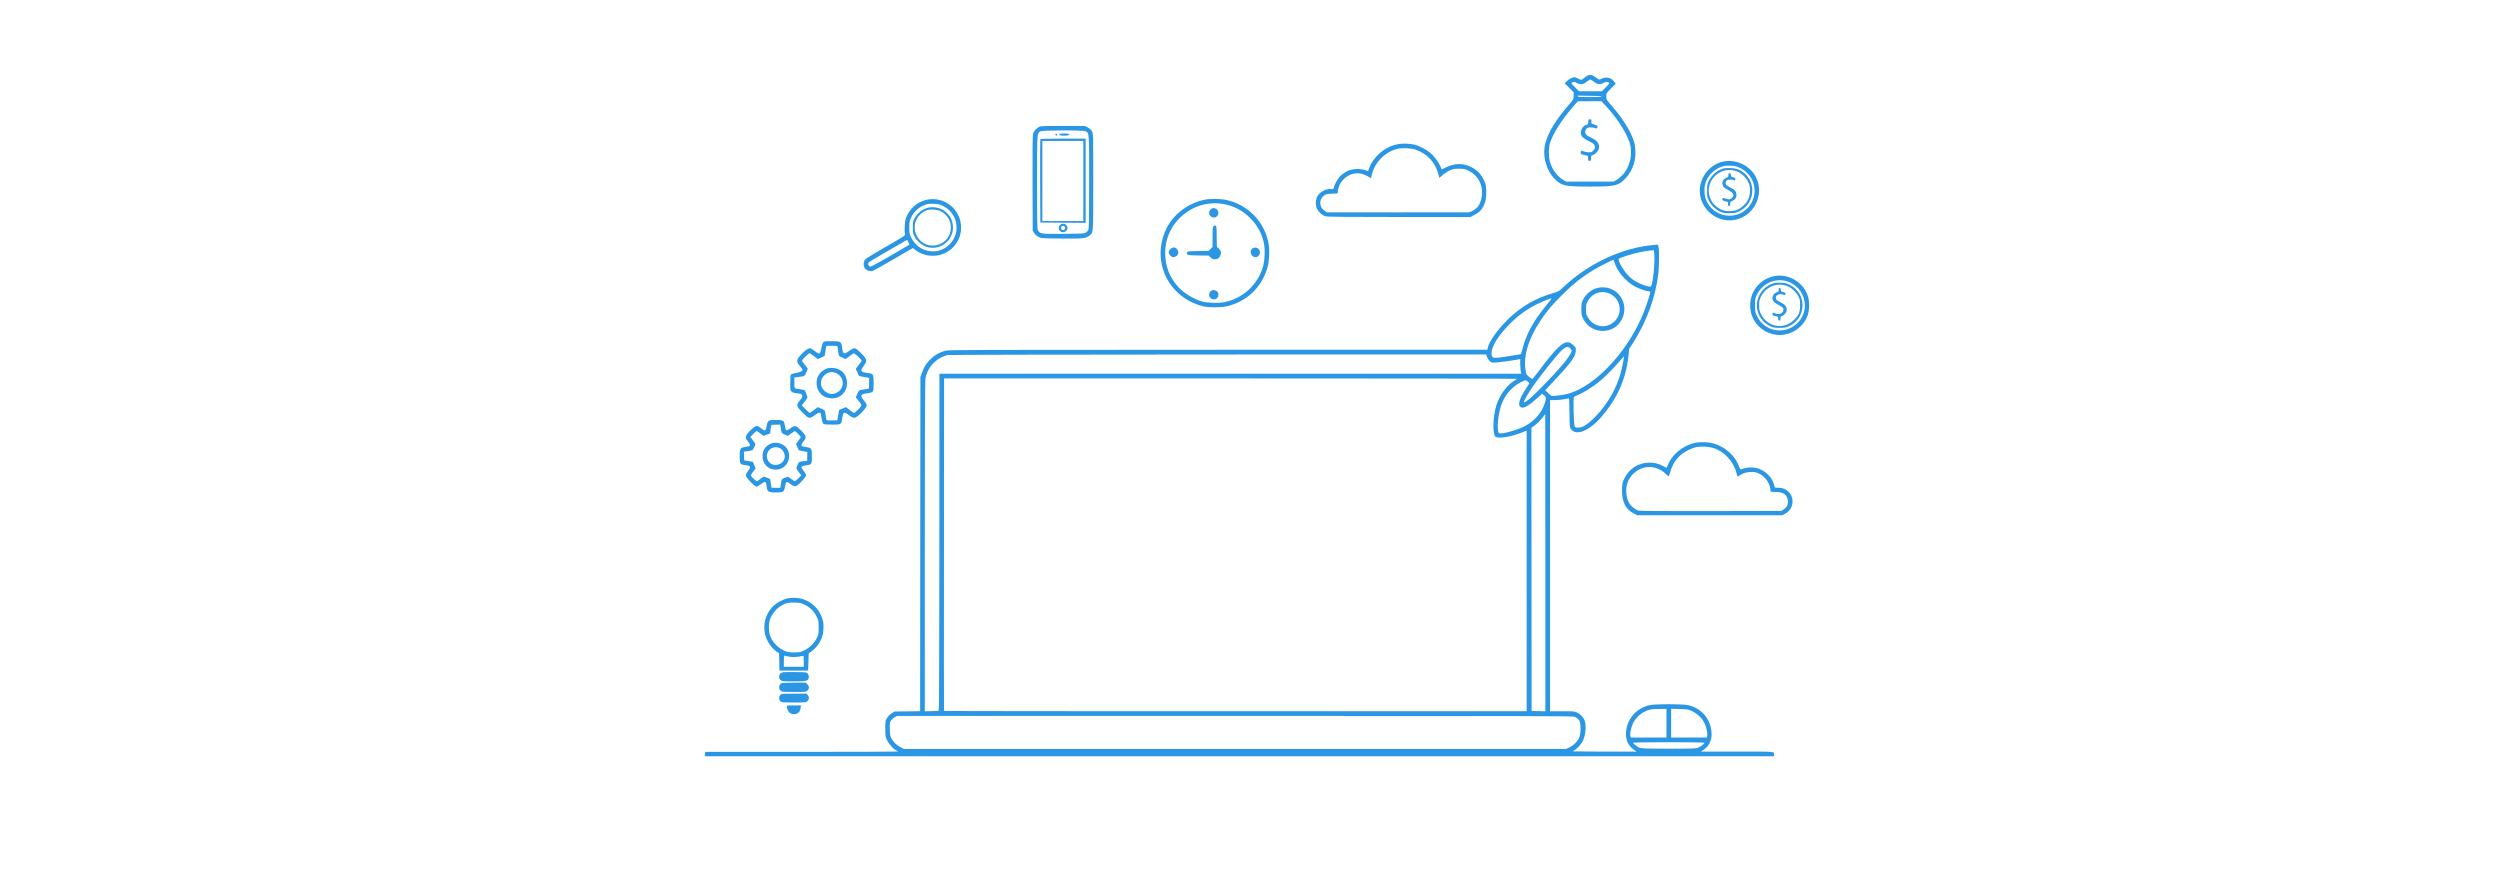 <svg version="1.0" xmlns="http://www.w3.org/2000/svg" width="1000" height="350" viewBox="0 0 2000 1496" preserveAspectRatio="xMidYMid meet">
    <g transform="translate(0,1496) scale(0.1,-0.1)" fill="#000000" stroke="none">
    <path class="sacoDinheiro" d="M15740 13648 c-24 -18 -51 -39 -60 -46 -15 -11 -25 -9 -65 13 -26 14
    -56 25 -67 25 -34 0 -92 -30 -131 -68 l-37 -36 77 -78 77 -77 -1 -61 c-1 -59
    -2 -61 -65 -132 -226 -255 -372 -492 -419 -678 -54 -214 14 -466 166 -615 118
    -114 167 -125 595 -125 431 0 482 11 605 135 75 75 137 192 161 306 24 111 15
    262 -21 359 -68 186 -202 392 -392 606 -70 80 -72 83 -72 135 0 54 0 54 81
    136 l81 82 -27 35 c-15 20 -41 44 -59 53 -42 22 -117 22 -150 0 -36 -24 -53
    -21 -96 12 -80 62 -118 66 -181 19z m138 -84 c55 -46 103 -54 160 -25 47 24
    65 26 94 10 19 -10 16 -15 -48 -80 l-68 -69 -196 0 -196 0 -68 69 c-64 65 -67
    70 -48 80 29 15 52 14 72 -4 21 -19 80 -30 113 -21 14 3 44 22 67 41 23 19 50
    35 59 35 10 0 36 -16 59 -36z m-25 -243 c109 -1 166 -4 162 -11 -8 -12 -402
    -14 -409 -1 -9 14 1 17 41 15 21 -1 114 -3 206 -3z m203 -143 c192 -199 369
    -463 430 -643 66 -195 15 -432 -124 -574 -31 -32 -77 -69 -102 -82 l-45 -24
    -405 0 -405 0 -50 29 c-106 63 -194 186 -230 322 -22 87 -20 236 6 314 54 164
    190 379 379 599 l95 110 200 0 201 1 50 -52z"
    />
    <path class="sacoDinheiro" d="M15788 12913 c0 -5 -2 -12 -3 -18 -2 -5 -3 -22 -4 -37 -1 -21 -7 -28
    -30 -33 -58 -13 -103 -86 -93 -153 6 -44 44 -80 134 -125 85 -42 95 -51 104
    -94 5 -25 0 -37 -24 -64 -28 -31 -35 -34 -84 -33 -29 1 -69 8 -90 17 -36 15
    -36 15 -43 -10 -4 -17 -1 -29 7 -35 17 -11 78 -28 101 -28 14 0 17 -9 17 -45
    0 -41 2 -45 25 -45 23 0 25 4 25 44 0 42 2 45 35 56 43 14 92 69 100 114 15
    76 -30 137 -135 183 -30 14 -65 34 -77 46 -46 42 -16 126 45 128 48 2 87 -3
    106 -13 20 -11 33 -3 38 26 2 16 -7 23 -52 36 -54 16 -55 16 -53 53 1 33 -1
    37 -23 37 -13 0 -25 -3 -26 -7z" />
    <path class="celular" d="M6411 12797 c-50 -16 -107 -75 -120 -124 -8 -30 -11 -274 -9 -851 l3
    -808 27 -41 c17 -25 45 -49 75 -64 47 -24 54 -24 386 -27 377 -4 422 1 481 50
    69 57 66 10 66 918 0 801 0 822 -20 860 -13 25 -37 49 -67 67 l-48 28 -370 2
    c-249 1 -381 -2 -404 -10z m778 -82 c63 -32 61 -3 61 -872 0 -605 -3 -794 -13
    -812 -6 -13 -25 -34 -40 -45 -27 -20 -41 -21 -383 -24 -390 -3 -402 -1 -437
    57 -16 27 -17 93 -17 826 0 870 -2 837 58 869 40 22 729 23 771 1z" />
    <path class="celular" d="M6675 12670 c-7 -12 2 -30 16 -30 12 0 12 27 0 35 -5 3 -12 1 -16 -5z" />
    <path class="celular" d="M6744 12668 c-12 -19 13 -28 81 -28 73 0 102 13 74 31 -16 11 -149 8 -155 -3z" />
    <path class="celular" d="M6415 12578 c-3 -7 -4 -330 -3 -718 l3 -705 388 -3 387 -2 0 720 0
    720 -385 0 c-299 0 -387 -3 -390 -12z m735 -713 l0 -685 -350 0 -350 0 0 685
    0 685 350 0 350 0 0 -685z" />
    <path class="celular" d="M6753 11114 c-48 -48 -17 -124 51 -124 40 0 76 37 76 76 0 22 -29 62
    -47 65 -42 7 -59 4 -80 -17z m75 -26 c18 -18 14 -46 -9 -58 -26 -14 -49 3 -49
    35 0 32 35 46 58 23z" />
    <path class="nuvem" d="M12555 12499 c-132 -19 -251 -78 -353 -173 -75 -70 -133 -154 -163
    -236 l-20 -56 -57 19 c-89 30 -219 21 -303 -20 -35 -18 -86 -53 -112 -80 -49
    -49 -102 -142 -112 -197 -6 -30 -9 -31 -45 -28 -93 9 -199 -49 -242 -132 -30
    -57 -30 -155 0 -212 27 -52 90 -107 141 -122 28 -9 361 -12 1258 -12 l1220 0
    59 30 c84 42 126 80 161 147 43 81 56 151 52 274 -4 95 -8 111 -40 179 -44 90
    -91 146 -161 192 -153 100 -317 110 -481 29 l-79 -38 -24 55 c-36 81 -107 176
    -175 232 -65 54 -196 121 -269 138 -70 16 -189 21 -255 11z m275 -97 c201 -70
    341 -222 391 -422 7 -30 14 -57 16 -59 1 -2 26 18 55 44 29 27 82 62 118 79
    59 28 74 31 160 31 85 0 102 -3 160 -31 196 -93 281 -299 215 -520 -8 -28 -28
    -69 -44 -91 -33 -46 -121 -100 -166 -103 -16 -1 -568 -2 -1226 -1 l-1196 1
    -33 23 c-48 32 -72 69 -77 119 -7 58 15 108 63 144 34 27 46 29 135 32 l97 4
    6 51 c10 71 36 127 86 181 114 124 279 148 422 62 l56 -34 16 65 c52 210 225
    385 434 438 77 20 238 13 312 -13z" />
    <path class="moeda" d="M18095 12199 c-229 -46 -405 -263 -405 -499 0 -309 285 -552 587
    -501 397 68 566 552 295 844 -120 128 -308 190 -477 156z m289 -113 c256 -126
    324 -457 137 -668 -263 -296 -751 -114 -751 281 0 98 19 163 71 241 51 76 131
    137 218 168 56 19 81 22 159 19 82 -4 101 -8 166 -41z" />
    <path class="moeda" d="M18083 12076 c-104 -34 -194 -114 -241 -214 -24 -50 -27 -69 -27
    -162 0 -93 3 -112 27 -162 37 -81 108 -152 187 -191 61 -29 74 -32 166 -32 92
    0 105 3 167 32 247 117 303 439 111 631 -75 74 -145 104 -256 108 -60 3 -107
    -1 -134 -10z m260 -54 c76 -33 157 -120 187 -199 31 -82 25 -197 -14 -276 -35
    -72 -119 -149 -191 -176 -68 -26 -174 -28 -242 -5 -66 22 -144 83 -181 141
    -93 146 -75 321 45 441 109 108 256 136 396 74z" />
    <path class="moeda" d="M18180 11968 c0 -29 -5 -35 -40 -50 -54 -22 -76 -70 -57 -124 10 -32
    23 -44 87 -78 104 -57 121 -102 57 -150 -23 -17 -32 -18 -69 -9 -24 6 -50 13
    -59 17 -11 5 -19 1 -23 -11 -9 -22 14 -40 64 -48 36 -6 37 -8 33 -41 -4 -29
    -2 -34 16 -34 17 0 21 6 21 35 0 30 5 37 33 49 53 22 80 63 74 114 -6 53 -26
    76 -98 113 -31 15 -64 35 -73 44 -21 22 -20 58 2 78 21 19 92 23 122 7 15 -8
    20 -6 25 11 8 25 4 30 -37 38 -28 6 -33 11 -36 39 -2 24 -8 32 -23 32 -15 0
    -19 -7 -19 -32z" />
    <path class="lupa" d="M4474 11545 c-163 -35 -299 -154 -356 -313 -21 -59 -31 -219 -16
    -272 7 -25 -3 -32 -277 -190 -400 -231 -403 -234 -421 -277 -18 -43 -12 -90
    17 -127 26 -33 90 -51 130 -37 16 6 159 85 317 177 158 92 305 178 328 191
    l41 23 39 -31 c188 -150 475 -133 643 39 95 97 141 210 141 342 0 309 -284
    539 -586 475z m271 -103 c257 -121 319 -454 122 -656 -200 -204 -531 -148
    -659 111 -31 64 -33 74 -33 173 0 98 2 110 33 174 40 85 114 159 196 196 79
    36 95 39 193 35 67 -2 95 -9 148 -33z m-584 -624 c12 -23 18 -43 13 -45 -5 -2
    -50 -27 -99 -56 -332 -197 -550 -318 -569 -315 -28 4 -45 53 -25 72 7 8 100
    64 204 124 105 60 249 144 320 185 72 42 131 77 132 77 2 0 12 -19 24 -42z" />
    <path class="lupa" d="M4497 11409 c-99 -23 -197 -104 -240 -197 -18 -38 -22 -66 -22 -142
    0 -83 3 -102 28 -151 34 -69 100 -132 175 -167 83 -38 192 -38 279 2 247 112
    277 450 55 603 -77 53 -185 73 -275 52z m211 -58 c65 -33 118 -87 149 -149 57
    -117 28 -270 -67 -356 -59 -53 -116 -78 -191 -84 -130 -9 -242 55 -299 172
    -84 169 -3 365 177 432 56 21 177 13 231 -15z" />
    <path class="relogio" d="M9220 11545 c-236 -49 -455 -193 -590 -390 -87 -127 -147 -306 -157
    -472 -27 -451 274 -849 725 -960 95 -23 303 -23 404 0 344 80 601 326 698 668
    27 96 37 269 21 379 -57 390 -357 700 -749 776 -91 17 -265 17 -352 -1z m390
    -87 c141 -35 270 -107 378 -212 136 -131 219 -280 252 -456 18 -91 13 -261 -9
    -355 -79 -332 -358 -591 -694 -645 -94 -15 -267 -8 -352 14 -141 38 -316 144
    -411 249 -152 169 -224 357 -224 584 0 218 79 417 228 575 219 231 527 323
    832 246z" />
    <path class="marcacaoRelogio" d="M9321 11374 c-28 -36 -27 -79 4 -109 50 -51 135 -17 135 54 0 76 -94 112 -139 55z" />
    <path class="marcacaoRelogio" d="M8639 10701 c-38 -38 -38 -74 1 -112 22 -22 36 -28 56 -25 65 12 96 64 68 118 -28 55 -81 63 -125 19z" />
    <path class="marcacaoRelogio" d="M10048 10715 c-51 -28 -49 -99 4 -138 48 -36 118 3 118 67 0 65 -65 103 -122 71z" />
    <path class="marcacaoRelogio" d="M9321 9974 c-28 -36 -27 -79 4 -109 51 -51 135 -17 135 55 0 30 -6 43 -26 59 -38 30 -87 28 -113 -5z" />
    <path class="ponteiroRelogio" d="M9376 11094 c-13 -13 -16 -44 -16 -185 l0 -170 -33 -34 -34 -35 -178
    -2 c-157 -3 -179 -5 -189 -20 -8 -13 -8 -23 0 -35 10 -16 32 -18 190 -21 l178
    -2 29 -30 c36 -37 86 -44 134 -19 27 15 53 76 46 112 -5 26 -47 77 -64 77 -5
    0 -9 81 -9 180 0 167 -1 180 -19 190 -15 7 -23 6 -35 -6z"/>
    <path class="notebook" d="M16915 10773 c-553 -45 -1139 -320 -1578 -741 -55 -53 -66 -58 -173
    -89 -293 -85 -542 -233 -764 -453 -172 -170 -315 -375 -336 -479 l-6 -31
    -4602 0 c-4103 0 -4608 -2 -4661 -15 -102 -27 -182 -72 -255 -144 -76 -75
    -110 -130 -149 -234 l-26 -72 -3 -2857 -2 -2857 -218 -3 -219 -3 -49 -30 c-30
    -19 -60 -49 -79 -80 -30 -48 -30 -51 -30 -185 0 -135 0 -137 34 -203 34 -67
    107 -147 156 -169 14 -6 25 -14 25 -17 0 -3 -741 -6 -1647 -6 l-1648 0 -3 -38
    -3 -37 9140 0 9141 0 0 24 c0 60 43 56 -604 56 -325 0 -604 0 -620 0 -29 0
    -29 1 16 29 89 57 140 153 140 265 -1 248 -165 450 -407 501 -97 20 -551 21
    -647 0 -246 -52 -412 -257 -410 -505 0 -109 53 -205 140 -261 25 -16 41 -29
    34 -29 -178 -3 -1076 1 -1079 4 -3 2 8 11 24 19 47 26 121 109 148 169 45 99
    57 260 25 344 -19 50 -73 106 -124 130 -48 23 -62 24 -258 24 l-208 0 0 2660
    0 2660 88 0 c48 0 118 7 157 15 38 8 73 15 77 15 4 0 8 -111 10 -247 3 -239 4
    -249 26 -280 88 -123 314 -30 527 217 268 312 415 646 456 1040 l12 115 80
    125 c220 346 369 759 418 1155 13 113 17 386 5 458 -4 27 -12 46 -19 45 -7 -1
    -30 -3 -52 -5z m-2 -175 c11 -162 -30 -524 -60 -535 -46 -18 -242 62 -331 135
    -90 74 -197 227 -217 313 -6 25 -3 28 50 48 54 20 150 50 240 73 69 18 228 46
    271 47 l41 1 6 -82z m-683 -120 c46 -157 189 -326 350 -416 63 -35 196 -82
    234 -82 14 0 27 -3 29 -7 8 -15 -54 -208 -114 -358 -237 -596 -724 -1154
    -1174 -1346 -92 -40 -210 -67 -315 -74 l-85 -6 -54 49 -54 49 135 144 c339
    361 395 442 389 568 -1 31 -77 99 -119 107 -101 19 -214 -88 -522 -499 -52
    -69 -98 -126 -103 -126 -4 -1 -29 16 -56 37 -49 37 -49 37 -61 121 -36 242 53
    534 255 836 114 170 194 266 374 445 240 239 441 385 731 531 74 37 138 68
    141 68 3 1 12 -18 19 -41z m-1087 -641 c-10 -13 -55 -70 -101 -127 -203 -250
    -319 -467 -384 -715 l-24 -90 -194 -32 c-298 -49 -309 -47 -310 56 0 114 126
    310 329 511 165 162 341 279 561 371 133 56 150 59 123 26z m331 -832 c14 -13
    26 -32 26 -43 0 -37 -83 -158 -195 -282 -314 -352 -596 -623 -621 -597 -8 7
    40 97 103 196 131 203 484 648 560 708 66 50 89 54 127 18z m-1424 -142 c7
    -21 26 -53 43 -70 27 -29 37 -33 85 -33 46 0 331 38 415 56 l27 6 0 -84 c1
    -46 5 -102 9 -125 l8 -43 -4973 0 -4974 0 0 -47 c0 -27 -1 -1297 -1 -2823 -1
    -1526 -4 -2802 -8 -2835 l-6 -60 -117 -3 -118 -3 0 2813 c0 1908 4 2834 11
    2877 23 145 129 288 263 356 42 21 92 41 113 45 21 4 2102 8 4625 9 l4586 1
    12 -37z m2329 -96 c-52 -290 -157 -532 -330 -762 -119 -157 -254 -286 -351
    -336 -46 -23 -124 -28 -143 -8 -21 21 -34 500 -14 515 8 6 45 23 82 38 80 34
    238 132 334 209 96 76 254 233 352 350 46 53 84 97 86 97 1 0 -6 -46 -16 -103z
    m-1819 -284 c0 -5 -17 -18 -38 -30 -123 -70 -251 -242 -306 -410 -64 -194 -74
    -508 -18 -550 47 -37 267 -2 445 70 l87 35 0 -2399 0 -2399 -4978 0 c-2738 0
    -4981 2 -4983 4 -2 2 -3 1283 -1 2845 l2 2841 4895 0 c2692 0 4895 -3 4895 -7z
    m191 -49 l27 -26 -54 -83 c-113 -173 -148 -280 -104 -320 44 -40 127 1 284
    143 l90 80 33 -27 c37 -30 40 -45 17 -122 -50 -171 -180 -321 -354 -409 -132
    -67 -385 -136 -432 -117 -21 8 -29 104 -17 217 24 237 92 401 218 528 54 55
    99 89 156 119 44 23 87 43 94 43 8 0 27 -12 42 -26z m299 -3095 l0 -2540 -117
    3 -118 3 -2 2420 -2 2420 67 50 c37 28 90 81 117 118 28 37 51 67 53 67 1 0 2
    -1143 2 -2541z m2070 -2744 l0 -245 -305 0 -305 0 -6 27 c-12 44 14 161 49
    226 41 78 113 150 188 187 81 41 115 48 257 49 l122 1 0 -245z m443 203 c91
    -44 158 -107 204 -195 35 -65 61 -182 49 -226 l-6 -27 -305 0 -305 0 0 246 0
    246 143 -4 c140 -3 143 -4 220 -40z m-2010 -92 c18 -7 45 -28 61 -45 26 -27
    30 -40 36 -113 7 -94 -3 -165 -30 -219 -29 -55 -97 -118 -159 -148 l-56 -26
    -5660 0 -5660 0 -57 28 c-67 33 -130 94 -161 157 -18 36 -23 66 -25 155 -3
    102 -2 113 20 145 13 19 41 45 63 57 l40 23 5778 0 c4884 0 5783 -2 5810 -14z
    m2217 -444 c0 -16 -56 -61 -100 -81 -43 -20 -64 -21 -510 -21 -429 0 -468 2
    -505 19 -44 20 -105 68 -105 82 0 5 250 9 610 9 336 0 610 -4 610 -8z" />
    <path class="janelaFoguete" d="M15954 10040 c-109 -22 -214 -105 -262 -208 -24 -50 -27 -69 -27
    -157 0 -93 2 -105 33 -167 134 -273 529 -275 662 -4 140 285 -96 597 -406 536z
    m193 -100 c215 -95 235 -389 35 -514 -88 -54 -189 -58 -283 -11 -54 28 -87 61
    -129 129 -22 35 -25 53 -25 126 0 70 4 93 24 130 76 147 232 204 378 140z"/>
    <path class="graficoBarra graficoBarra1" d="M5800 4550 l0 -1540 500 0 500 0 0 1540 0 100 -500 0 -500 0 0 -1540z"/>
    <path class="graficoBarra graficoBarra2" d="M7500 6400 l0 -3400 500 0 500 0 0 2400 0 300 -500 0 -500 0 0 -3400z"/>
    <path class="graficoBarra graficoBarra3" d="M9200 0 l0 3000 500 0 500 0 0 2400 0 900 -500 0 -500 0 0 -3400z"/>
    <path class="graficoBarra graficoBarra4" d="M10900 0 l0 3000 500 0 500 0 0 2400 0 1500 -500 0 -500 0 0 -3400z"/>
    <path class="graficoBarra graficoBarra5" d="M12600 6230 l0 -3280 500 0 500 0 0 3280 0 1280 -500 0 -500 0 0 -3280z"/>
    <path class="seta" d="M13745 7345 c-115 -18 -218 -36 -227 -40 -41 -16 -61 -91 -37 -137
    22 -40 65 -48 173 -31 53 8 100 12 103 9 4 -3 -3 -16 -14 -29 -11 -12 -118
    -137 -238 -277 -119 -140 -261 -307 -315 -370 -164 -191 -346 -405 -520 -610
    -91 -106 -185 -217 -210 -245 -64 -73 -81 -93 -225 -265 -72 -85 -151 -177
    -176 -205 -25 -27 -111 -126 -190 -220 -337 -398 -426 -501 -459 -538 l-35
    -38 -117 143 c-64 79 -183 224 -265 324 -81 99 -245 300 -364 445 -119 145
    -297 361 -394 479 -97 118 -219 267 -270 330 -168 206 -167 205 -214 205 -40
    0 -47 -5 -130 -90 -75 -77 -577 -612 -990 -1055 -69 -74 -167 -178 -217 -230
    -50 -52 -160 -169 -244 -260 -165 -177 -469 -500 -531 -564 l-38 -40 -83 39
    c-46 21 -143 67 -217 102 -73 35 -135 63 -136 63 -2 0 -75 34 -162 76 -264
    126 -291 137 -321 126 -15 -5 -153 -100 -307 -211 -154 -111 -404 -290 -555
    -398 -490 -352 -478 -342 -466 -407 8 -43 35 -66 83 -73 35 -4 47 2 162 84 67
    48 151 108 186 133 112 80 247 177 370 266 66 48 143 103 170 122 28 19 113
    81 190 137 77 56 154 111 171 123 l31 21 234 -110 c129 -61 257 -121 284 -134
    28 -13 123 -57 213 -99 90 -42 171 -76 180 -76 32 1 60 25 163 135 56 61 174
    187 263 280 223 237 300 319 385 410 41 44 106 114 145 155 40 41 105 111 146
    155 40 44 112 121 160 170 47 50 153 162 235 250 513 550 618 656 631 643 12
    -13 148 -177 214 -258 19 -24 103 -125 185 -226 83 -100 205 -249 271 -330 67
    -82 170 -207 229 -279 247 -301 456 -556 552 -674 125 -152 147 -167 208 -139
    14 6 94 92 177 191 84 99 161 189 172 201 10 11 66 77 125 146 58 69 150 177
    204 240 181 211 243 283 487 570 134 157 298 348 364 426 67 77 141 164 166
    194 102 121 266 313 411 480 41 47 90 105 109 130 19 24 44 53 55 64 11 12 69
    78 129 149 60 70 112 125 115 121 3 -3 11 -56 17 -119 12 -131 26 -161 79
    -171 48 -9 90 11 108 49 13 28 12 60 -9 282 -13 138 -28 260 -35 271 -15 28
    -51 44 -97 43 -20 0 -131 -16 -247 -34z" />
    <path class="moeda" d="M18965 10240 c-228 -46 -396 -234 -412 -462 -11 -154 38 -289 143
    -394 201 -201 518 -202 719 -1 101 101 145 210 145 358 0 106 -24 191 -78 275
    -108 168 -327 262 -517 224z m214 -89 c160 -50 271 -176 302 -343 33 -180 -65
    -369 -236 -454 -135 -67 -296 -57 -423 26 -70 45 -112 94 -155 180 -30 61 -32
    70 -32 180 0 109 2 119 32 182 91 192 313 291 512 229z" />
    <path class="moeda" d="M18963 10121 c-148 -38 -268 -169 -292 -320 -28 -173 64 -343 227
    -419 50 -24 70 -27 157 -27 91 0 106 3 167 32 300 142 299 566 -2 707 -52 24
    -79 30 -145 32 -44 2 -94 -1 -112 -5z m241 -60 c63 -28 137 -100 172 -168 26
    -52 29 -67 29 -153 -1 -119 -21 -168 -103 -249 -174 -174 -455 -126 -564 97
    -30 60 -33 76 -33 152 0 78 3 92 34 154 89 174 288 246 465 167z" />
    <path class="moeda" d="M19040 10008 c0 -29 -5 -36 -34 -46 -43 -16 -66 -42 -72 -83 -8 -53
    23 -92 104 -133 38 -19 72 -42 76 -51 13 -34 5 -64 -20 -84 -31 -25 -71 -27
    -119 -7 -32 14 -34 13 -41 -6 -7 -25 7 -36 59 -44 34 -6 37 -9 37 -40 0 -27 4
    -34 20 -34 16 0 20 7 20 35 0 28 4 36 24 41 35 8 76 56 82 95 8 55 -22 99 -93
    134 -80 40 -93 52 -93 86 0 49 67 75 133 50 20 -8 27 -6 31 6 9 21 -5 34 -45
    42 -28 6 -33 11 -34 36 0 20 -6 31 -17 33 -14 3 -18 -4 -18 -30z" />
    <path class="engrenagem1" d="M2722 9120 c-27 -11 -38 -39 -52 -123 -11 -70 -32 -95 -61 -74 -136
    96 -126 92 -163 74 -42 -20 -94 -65 -146 -127 -56 -67 -56 -94 3 -166 26 -31
    47 -59 47 -63 0 -25 -32 -42 -102 -55 -43 -7 -84 -19 -93 -26 -12 -10 -15 -38
    -15 -145 0 -131 1 -134 25 -153 17 -13 49 -22 96 -27 63 -6 71 -10 80 -32 10
    -28 10 -30 -43 -96 -59 -76 -55 -93 51 -200 108 -110 120 -112 211 -45 40 30
    68 44 80 41 11 -3 20 -6 20 -7 0 0 7 -39 15 -86 10 -55 21 -89 32 -97 11 -9
    59 -13 150 -13 157 0 155 -1 174 122 16 99 30 104 111 41 75 -59 100 -60 167
    -4 64 53 128 130 136 162 5 20 -4 38 -45 91 -43 56 -50 70 -41 87 13 23 25 27
    104 37 32 3 68 14 80 24 21 17 22 26 22 150 0 156 -4 163 -106 174 -116 13
    -127 34 -64 119 56 76 57 100 7 164 -35 43 -110 113 -144 134 -21 13 -60 -2
    -121 -47 -81 -59 -97 -49 -112 70 -12 94 -22 101 -162 103 -65 2 -128 -2 -141
    -7z m229 -115 c4 -22 10 -61 13 -86 7 -45 8 -47 66 -72 l59 -25 65 49 c36 27
    68 49 72 49 13 0 93 -70 115 -101 l21 -30 -29 -37 c-16 -20 -39 -51 -51 -68
    l-22 -32 27 -58 c14 -33 27 -60 28 -62 2 -2 163 -32 173 -32 1 0 1 -42 0 -92
    l-3 -92 -40 -7 c-22 -4 -60 -9 -85 -13 -44 -6 -46 -8 -73 -68 l-27 -61 51 -65
    c48 -60 50 -66 38 -89 -15 -27 -105 -113 -120 -113 -5 0 -38 22 -73 50 l-63
    49 -59 -24 -59 -24 -15 -88 -15 -88 -89 -3 c-62 -2 -92 1 -97 9 -4 7 -10 43
    -14 80 -4 37 -12 74 -18 82 -7 7 -36 23 -65 35 l-53 21 -63 -49 c-35 -28 -68
    -50 -73 -50 -5 0 -37 29 -73 65 l-64 64 45 58 c25 32 48 63 52 69 5 9 -26 100
    -45 130 -4 6 -36 14 -70 18 -116 13 -108 5 -108 111 l0 92 63 7 c114 13 112
    12 141 78 l26 61 -22 31 c-12 17 -35 47 -51 68 -23 28 -27 40 -19 55 14 26
    108 113 123 113 6 0 40 -22 75 -50 l63 -49 58 25 c32 14 59 27 60 28 2 1 8 38
    14 82 6 43 13 82 16 87 2 4 46 6 96 5 l91 -3 7 -40z" />
    <path class="centroEngrenagem1" d="M2732 8644 c-59 -29 -96 -69 -125 -133 -28 -64 -20 -171 17 -235 48
    -83 126 -125 232 -126 145 -1 254 110 254 260 0 154 -106 260 -261 260 -50 0
    -77 -6 -117 -26z m171 -55 c52 -14 102 -61 123 -114 56 -148 -99 -299 -242
    -236 -129 58 -160 205 -64 301 54 54 110 70 183 49z" />
    <path class="engrenagem2" d="M1769 7761 c-17 -13 -25 -36 -34 -87 -13 -84 -27 -90 -87 -41 -24 19
    -53 38 -66 42 -31 9 -79 -23 -147 -97 -68 -76 -71 -101 -17 -167 21 -25 37
    -54 34 -63 -3 -16 -16 -21 -99 -33 -68 -11 -78 -30 -78 -157 0 -131 7 -141
    104 -152 85 -10 92 -27 41 -95 -22 -29 -40 -63 -40 -76 0 -39 148 -195 185
    -195 7 0 35 16 61 35 89 64 99 61 109 -26 11 -98 28 -109 160 -109 120 0 139
    10 150 77 19 110 32 121 83 78 51 -43 81 -54 112 -44 42 15 170 151 170 182 0
    13 -18 47 -40 75 -22 27 -40 55 -40 61 0 15 29 28 85 36 91 12 95 18 95 150 0
    138 -6 149 -96 160 -93 11 -103 28 -53 91 64 80 60 101 -43 201 -83 82 -98 84
    -171 33 -32 -22 -62 -40 -68 -40 -13 0 -27 36 -34 93 -10 78 -26 87 -149 87
    -86 0 -108 -3 -127 -19z m204 -93 c3 -18 9 -51 12 -74 6 -38 10 -42 61 -63
    l54 -23 55 41 c30 23 58 41 62 41 10 0 103 -92 103 -103 0 -4 -19 -32 -41 -62
    l-41 -55 22 -53 c12 -28 24 -54 26 -56 2 -2 37 -9 76 -15 40 -6 72 -14 71 -18
    -2 -5 -3 -39 -3 -77 l0 -69 -64 -7 c-34 -4 -68 -10 -73 -14 -6 -3 -20 -28 -32
    -55 -24 -55 -23 -56 40 -137 l28 -36 -52 -51 c-29 -29 -56 -52 -60 -52 -4 0
    -30 18 -58 40 -28 22 -54 40 -57 40 -4 0 -29 -9 -57 -19 -54 -20 -50 -12 -70
    -133 l-6 -38 -74 0 c-41 0 -75 1 -76 3 0 1 -6 35 -12 76 l-12 74 -56 20 -56
    20 -56 -42 -56 -43 -40 33 c-23 18 -47 42 -55 54 -14 21 -12 26 28 79 l44 56
    -23 57 -24 58 -73 12 c-40 6 -74 12 -75 12 -2 1 -3 34 -3 75 l0 75 58 7 c83
    10 90 14 117 71 23 50 23 53 6 75 -9 13 -30 40 -45 60 l-28 37 48 51 c25 27
    52 50 59 50 7 0 36 -18 64 -41 l52 -41 58 22 58 21 6 65 c4 36 9 69 12 74 4 6
    39 10 79 10 l74 0 5 -32z" />
    <path class="centroEngrenagem2" d="M1796 7370 c-89 -45 -130 -111 -130 -210 0 -134 97 -231 230 -230
    126 2 224 103 224 231 0 95 -41 163 -123 204 -64 31 -144 33 -201 5z m181 -81
    c43 -27 77 -99 69 -147 -23 -145 -224 -181 -288 -52 -72 142 82 282 219 199z"/>
    <path class="nuvem" d="M17578 7381 c-194 -53 -368 -201 -435 -373 -9 -24 -17 -44 -19 -46
    -1 -2 -26 10 -55 27 -76 42 -151 61 -239 61 -186 0 -344 -99 -428 -268 -34
    -70 -37 -83 -41 -180 -7 -214 57 -350 201 -421 l61 -31 1237 0 1238 0 53 28
    c168 88 167 331 -2 416 -40 20 -68 26 -115 26 -62 0 -62 0 -69 33 -38 170
    -194 303 -371 314 -72 4 -137 -6 -195 -31 -13 -6 -21 6 -38 52 -69 184 -239
    335 -441 391 -96 27 -246 28 -342 2z m335 -78 c190 -55 353 -228 403 -426 17
    -69 23 -77 43 -53 6 7 38 25 71 40 65 29 163 36 228 17 121 -36 221 -153 238
    -279 l6 -50 92 -4 c108 -4 155 -27 186 -89 39 -76 17 -161 -53 -207 l-41 -27
    -1204 -3 c-783 -1 -1216 1 -1240 8 -55 15 -131 78 -164 136 -19 34 -32 78 -40
    132 -21 142 17 264 112 359 157 157 397 158 557 1 36 -36 54 -47 56 -37 55
    186 91 253 183 343 69 67 199 135 292 153 78 14 200 8 275 -14z" />
    <path class="raio1Lampada" d="M2151 5191 c-27 -27 -32 -66 -29 -206 l3 -120 78 -3 77 -3 0 151 c0 147 -1 152 -25 175 -30 30 -77 33 -104 6z" />
    <path class="raio2Lampada" d="M1387 4908 c-26 -21 -36 -60 -23 -91 6 -15 58 -68 116 -118 l105 -92 52 58 c30 32 50 62 46 66 -5 4 -55 48 -113 98 -109 95 -142 109 -183 79z" />
    <path class="raio3Lampada" d="M2731 4824 l-110 -97 19 -26 c11 -14 33 -41 50 -60 27 -30 32 -32 48 -19 57 47 189 164 200 177 20 24 15 75 -11 99 -45 43 -75 31 -196 -74z" />
    <path class="raio4Lampada" d="M2840 4240 l0 -80 140 0 c178 0 210 13 210 86 0 14 -11 36 -25 49 -23 24 -28 25 -175 25 l-150 0 0 -80z" />
    <path class="raio5Lampada" d="M1243 4268 c-31 -15 -46 -63 -30 -96 21 -45 50 -52 197 -50 l135 3 3 78 3 77 -143 -1 c-79 0 -153 -5 -165 -11z" />
    <path class="lampada" d="M2086 4729 c-22 -5 -72 -25 -110 -44 -218 -105 -328 -356 -260 -595
    28 -100 109 -215 190 -271 l43 -30 3 -147 3 -147 245 0 245 0 5 147 5 147 42
    30 c83 60 147 144 185 243 26 68 35 207 18 279 -43 187 -186 335 -371 384 -60
    16 -183 18 -243 4z m305 -111 c93 -46 158 -112 202 -206 30 -63 32 -73 32
    -182 0 -110 -1 -118 -33 -181 -45 -89 -119 -161 -211 -207 -69 -34 -79 -36
    -170 -37 -71 0 -109 5 -146 19 -123 47 -223 144 -267 260 -30 79 -32 205 -5
    286 27 80 96 171 164 216 91 61 142 75 259 72 93 -3 106 -6 175 -40z m-311
    -877 c76 -21 174 -19 268 4 22 5 22 4 22 -90 l0 -95 -170 0 -170 0 0 95 c0 52
    3 95 8 95 4 0 23 -4 42 -9z" />
    <path class="lampada" d="M1976 3449 c-20 -16 -26 -29 -26 -59 0 -30 6 -43 26 -59 25 -20 40 -21 221 -21 216 0 246 7 258 58 7 36 -8 77 -34 91 -12 7 -98 11 -219 11 -186 0 -201 -1 -226 -21z"/>
    <path class="lampada" d="M2003 3283 c-53 -10 -71 -93 -30 -131 22 -21 32 -22 231 -22 206 0 207 0 231 25 33 33 32 70 -4 106 l-29 29 -189 -1 c-103 -1 -198 -4 -210 -6z"/>
    <path class="lampada" d="M1970 3080 c-12 -12 -20 -33 -20 -55 0 -22 8 -43 20 -55 19 -19 33 -20 230 -20 211 0 211 0 235 25 30 30 32 64 4 99 l-20 26 -215 0 c-201 0 -215 -1 -234 -20z"/>
    <path class="lampada" d="M2080 2880 c0 -39 32 -101 61 -115 80 -42 167 1 176 88 l6 47 -122 0 c-114 0 -121 -1 -121 -20z"/>
    </g>
    <style>
        .lampada {
            fill: #2b96e4;
        }

        .raio1Lampada,
        .raio2Lampada,
        .raio3Lampada,
        .raio4Lampada,
        .raio5Lampada {
        fill: #2b96e4;
        opacity: 0;
        animation: fadeInOut 0.9s infinite;
        background-color: black;
        }

        @keyframes fadeInOut {
        0%,
        100% {
            opacity: 0;
        }
        50% {
            opacity: 1;
        }
        }

    .nuvem {
        fill:#2b96e4;
        animation: moveCloud 10s linear infinite; /* Aplica a animação moveCloud */
        transform-origin: center;
    }

    @keyframes moveCloud {
        0% {
            transform: translate(0, 0); /* Define a posição inicial da nuvem */
        }
        50% {
            transform: translate(500px, 0); /* Define a posição para onde a nuvem se moverá */
        }
        100% {
            transform: translate(1000px, 0); /* Define a posição de volta da nuvem */
        }
    }

    .engrenagem1 {
        fill:#2b96e4;
        transform-box: fill-box;
        transform-origin: center; /* Define o centro da engrenagem como origem da transformação */
        animation: rotateGear1 4s linear infinite; /* Aplica a animação rotateGear1 */
    }

    .engrenagem2 {
        fill:#2b96e4;
        transform-box: fill-box;
        transform-origin: center; /* Define o centro da engrenagem como origem da transformação */
        animation: rotateGear2 4s linear infinite; /* Aplica a animação rotateGear2 */
    }

    .centroEngrenagem1 {
        fill:#2b96e4;
    }

    .centroEngrenagem2 {
        fill:#2b96e4;
    }

    @keyframes rotateGear1 {
        0% {
        transform: rotate(0deg); /* Define a rotação inicial da engrenagem 1 */
        }
        100% {
        transform: rotate(360deg); /* Define a rotação completa da engrenagem 1 */
        }
    }

    @keyframes rotateGear2 {
        0% {
        transform: rotate(0deg); /* Define a rotação inicial da engrenagem 2 */
        }
        100% {
        transform: rotate(-360deg); /* Define a rotação completa da engrenagem 2 */
        }
    }

    .lupa {
        fill: #2b96e4;
    }

    .moeda {
        fill: #2b96e4;
    }

    .celular {
        fill: #2b96e4;
    }

    .relogio {
        fill: #2b96e4;
    }

    .sacoDinheiro {
        fill: #2b96e4;
    }

    .marcacaoRelogio {
        fill: #2b96e4;
    }

    .ponteiroRelogio {
        fill: #2b96e4;
        transform-box: fill-box;
        transform-origin: 500px 100px; /* Define o ponto inicial do ponteiro como origem da transformação */
        animation: rotateClockHand 4s linear infinite; /* Aplica a animação rotateClockHand */
    }

    @keyframes rotateClockHand {
        0% {
        transform: rotate(0deg); /* Define a rotação inicial do ponteiro do relógio */
        }
        100% {
        transform: rotate(-360deg); /* Define a rotação completa do ponteiro do relógio */
        }
    }

    .notebook {
        fill: #2b96e4;
    }

    .janelaFoguete {
        fill: #2b96e4;
    }

    .graficoBarra {
        fill: #2b96e4;
        stroke: #2b96e4;
        opacity: 0;
        animation: drawChart 1s forwards;
    }

    .graficoBarra.graficoBarra1 {
        animation-delay: 0s;
    }

    .graficoBarra.graficoBarra2 {
        animation-delay: 1s; /* Atraso de 5 segundos após o primeiro */
    }

    .graficoBarra.graficoBarra3 {
        animation-delay: 2s; /* Atraso de 10 segundos após o segundo */
    }

    .graficoBarra.graficoBarra4 {
        animation-delay: 3s; /* Atraso de 15 segundos após o terceiro */
    }

    .graficoBarra.graficoBarra5 {
        animation-delay: 4s; /* Atraso de 20 segundos após o quarto */
    }

    @keyframes drawChart {
        0% {
            opacity: 0;
        }
        100% {
            opacity: 0.5;
        }
    }

    .seta {
        fill: #fe4934;
        opacity: 0; /* Define a opacidade inicial para 0 */
        transform: translateX(-100%); /* Define a posição inicial da seta fora da tela */
        animation: appearArrow 5s forwards; /* Aplica a animação para a seta aparecer */
    }

    @keyframes appearArrow {
        from {
            opacity: 0; /* Define a opacidade inicial para 0 */
            transform: translateX(-100%); /* Define a posição inicial da seta fora da tela */
        }
        to {
            opacity: 1; /* Define a opacidade final para 1 */
            transform: translateX(0); /* Move a seta para a posição final na tela */
        }
    }
    </style>
</svg>
